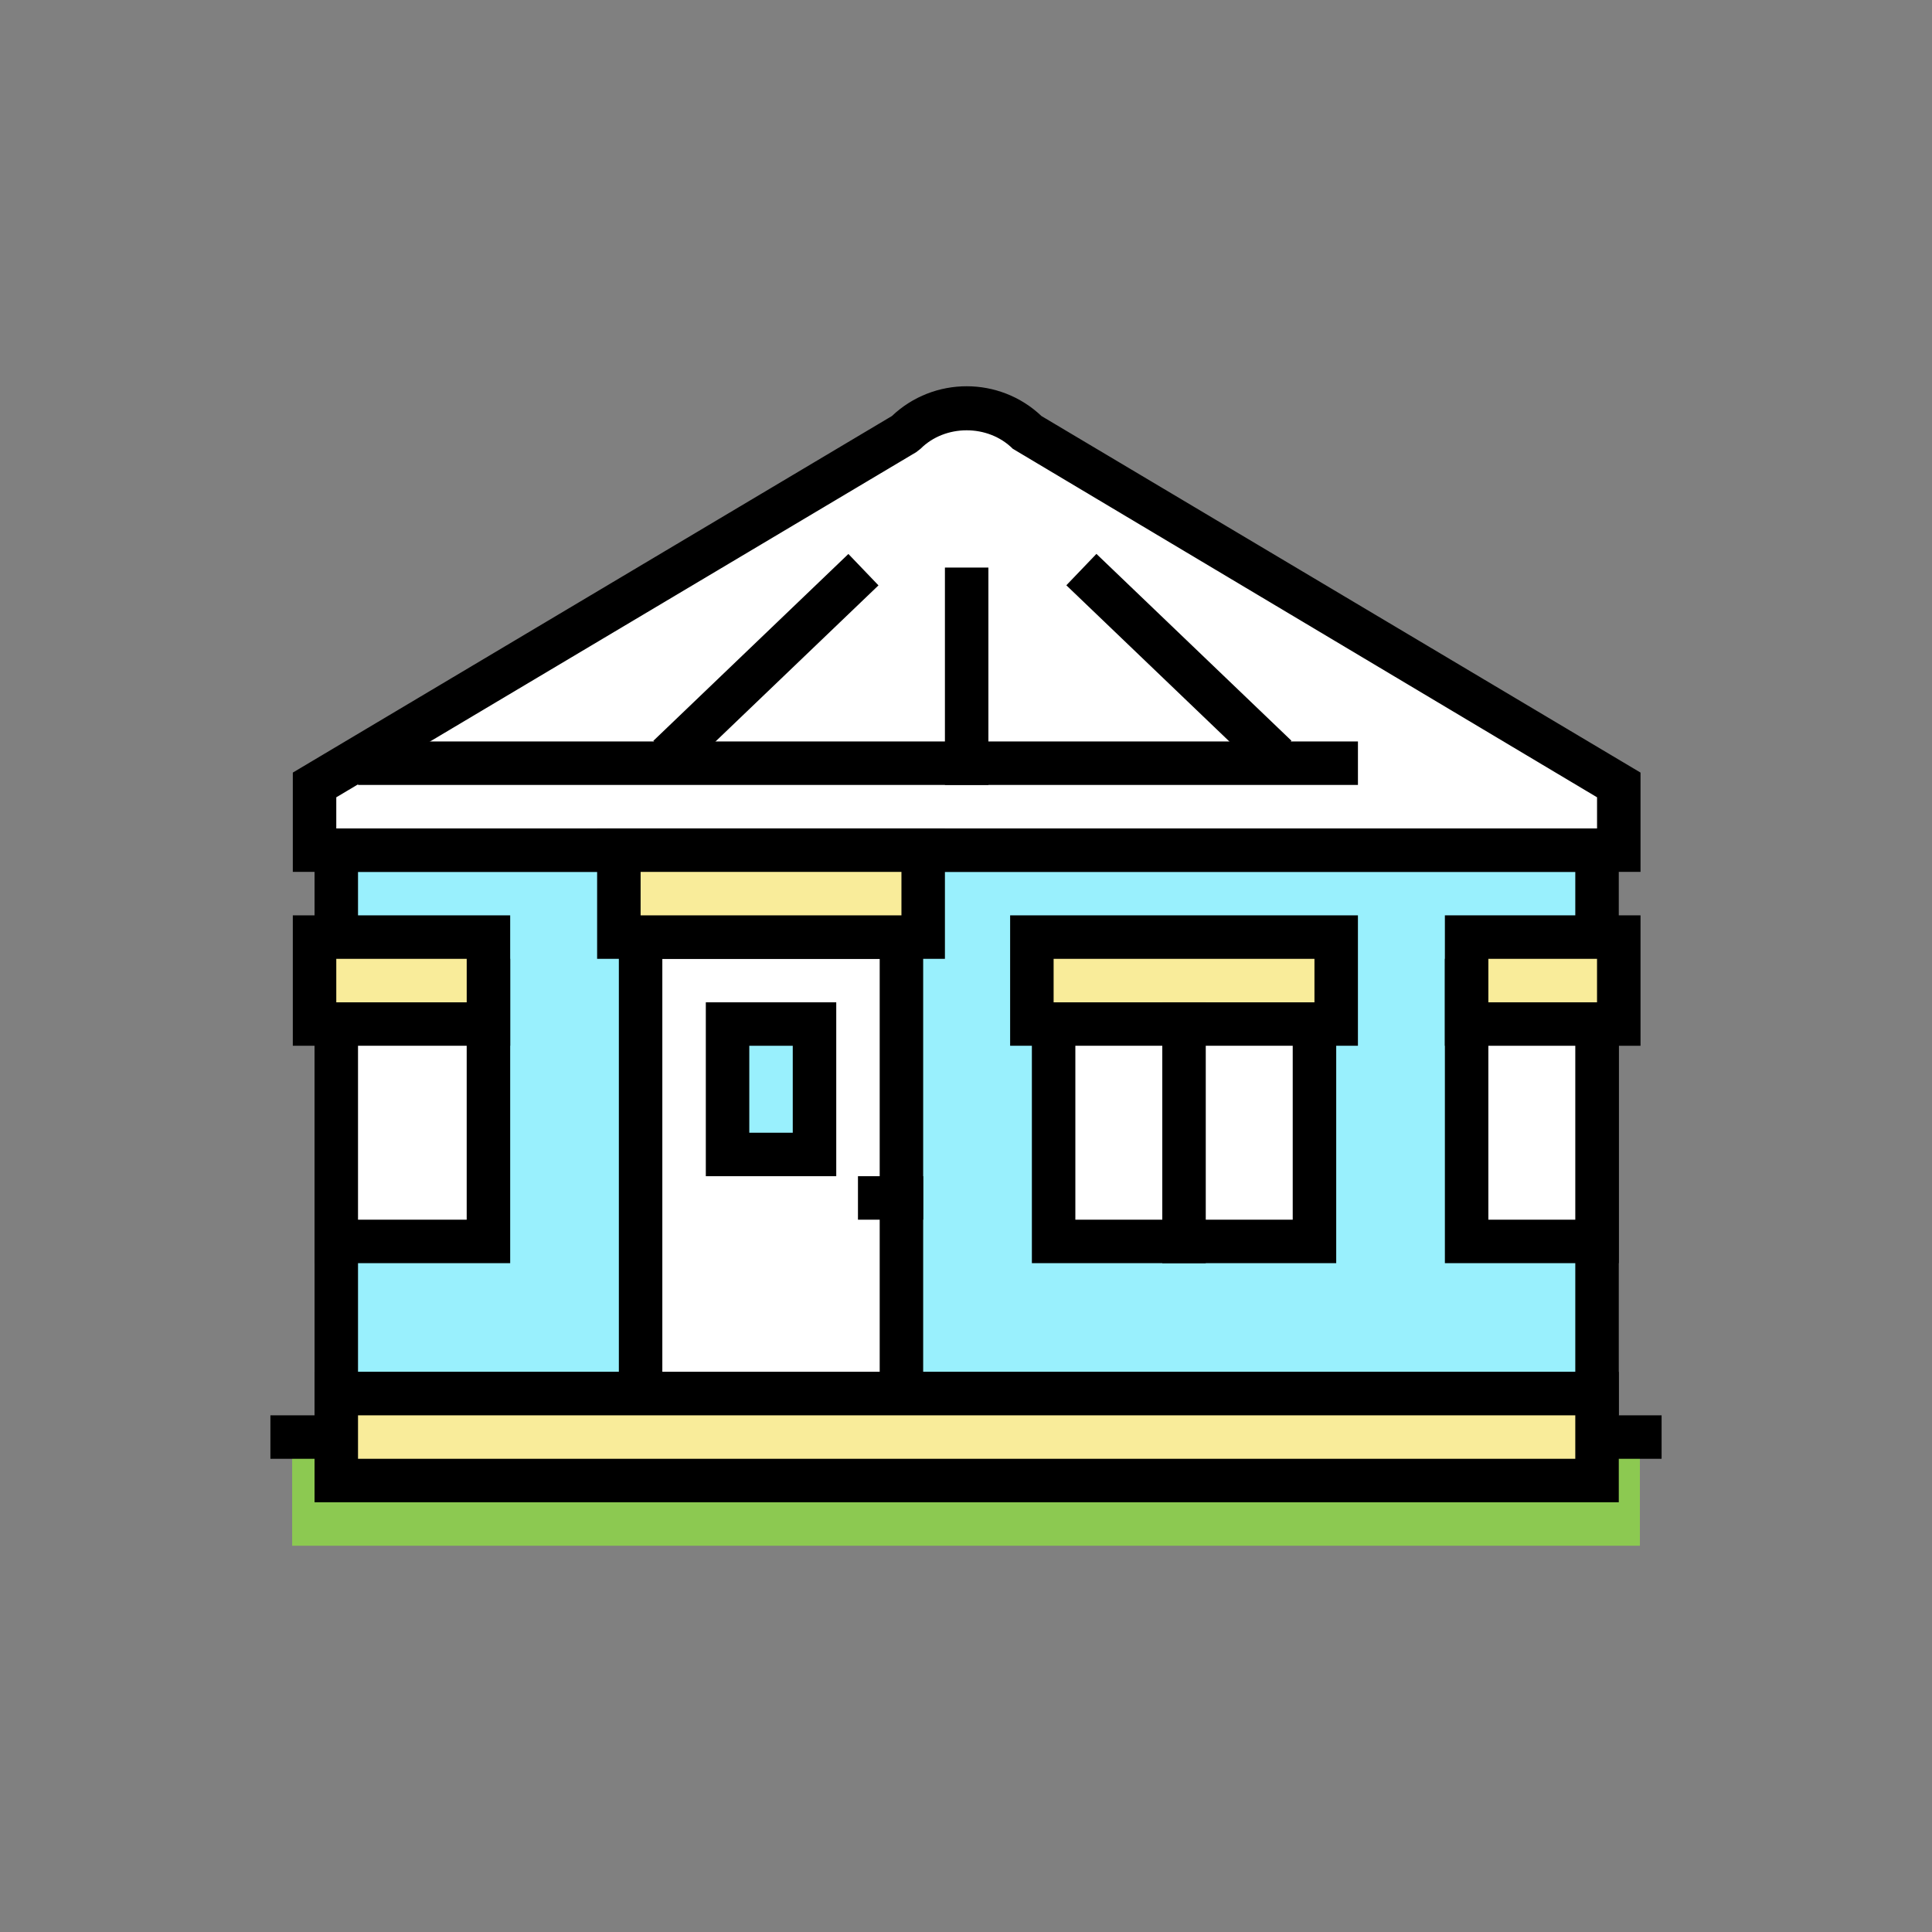 <svg xmlns="http://www.w3.org/2000/svg" enable-background="new 0 0 100 100" viewBox="0 0 100 100"><rect x="0" y="0" width="100" height="100" fill="#808080" stroke="none"/><rect width="69.758" height="5.625" x="15.122" y="74.382" fill="#8cc951"/><rect width="72.008" height="2.25" x="13.996" y="73.257"/><rect width="65.257" height="28.128" x="17.406" y="44.003" fill="#99f0fd"/><path d="M83.788,73.257H16.281V42.879h67.507V73.257z M18.531,71.006h63.006V45.129H18.531V71.006z"/><path fill="#fff" d="M83.788,40.628L53.217,22.434c-0.879-0.879-2.031-1.318-3.182-1.318c-1.152,0-2.304,0.439-3.182,1.318L16.281,40.628v3.375h67.507V40.628z"/><path d="M84.913,45.129H15.156v-5.14l31.008-18.455c2.164-2.055,5.577-2.055,7.742,0l31.007,18.455V45.129z M17.406,42.879h65.257v-1.611L52.421,23.228c-1.275-1.274-3.499-1.274-4.773,0l-0.22,0.172L17.406,41.268V42.879z"/><rect width="13.501" height="23.628" x="33.158" y="48.504" fill="#fff"/><path d="M47.784,73.257H32.032V47.379h15.751V73.257z M34.282,71.006h11.251V49.629H34.282V71.006z"/><rect width="13.501" height="13.501" x="54.535" y="50.754" fill="#fff"/><path d="M69.161,65.381H53.41V49.629h15.752V65.381z M55.66,63.131h11.251V51.879H55.66V63.131z"/><rect width="15.752" height="4.501" x="53.41" y="48.504" fill="#f9ec9a"/><path d="M70.286,54.129H52.284v-6.751h18.002V54.129z M54.535,51.879h13.501v-2.25H54.535V51.879z"/><rect width="7.876" height="13.501" x="17.406" y="50.754" fill="#fff"/><path d="M26.407,65.381H16.281V49.629h10.126V65.381z M18.531,63.131h5.625V51.879h-5.625V63.131z"/><rect width="6.751" height="13.501" x="75.912" y="50.754" fill="#fff"/><path d="M83.788,65.381h-9.001V49.629h9.001V65.381z M77.037,63.131h4.5V51.879h-4.5V63.131z"/><rect width="51.756" height="2.25" x="18.531" y="38.378"/><rect width="2.25" height="11.251" x="48.909" y="29.377"/><rect width="13.981" height="2.251" x="32.652" y="33.195" transform="rotate(-43.772 39.645 34.32)"/><rect width="2.251" height="13.981" x="59.895" y="27.33" transform="rotate(-46.227 61.017 34.32)"/><rect width="4.501" height="6.751" x="37.658" y="53.005" fill="#99f0fd"/><path d="M43.284,60.88h-6.751v-9.001h6.751V60.88z M38.783,58.63h2.25v-4.501h-2.25V58.63z"/><rect width="3.375" height="2.251" x="44.408" y="60.88"/><rect width="7.876" height="4.501" x="75.912" y="48.504" fill="#f9ec9a"/><path d="M84.913,54.129H74.787v-6.751h10.126V54.129z M77.037,51.879h5.625v-2.25h-5.625V51.879z"/><rect width="9.001" height="4.501" x="16.281" y="48.504" fill="#f9ec9a"/><path d="M26.407,54.129H15.156v-6.751h11.251V54.129z M17.406,51.879h6.751v-2.25h-6.751V51.879z"/><rect width="15.752" height="4.501" x="32.032" y="44.003" fill="#f9ec9a"/><path d="M48.909,49.629H30.907v-6.751h18.002V49.629z M33.158,47.379h13.501v-2.25H33.158V47.379z"/><rect width="65.257" height="4.5" x="17.406" y="72.132" fill="#f9ec9a"/><path d="M83.788,77.757H16.281v-6.751h67.507V77.757z M18.531,75.507h63.006v-2.25H18.531V75.507z"/><rect width="2.25" height="13.501" x="60.16" y="51.879"/></svg>